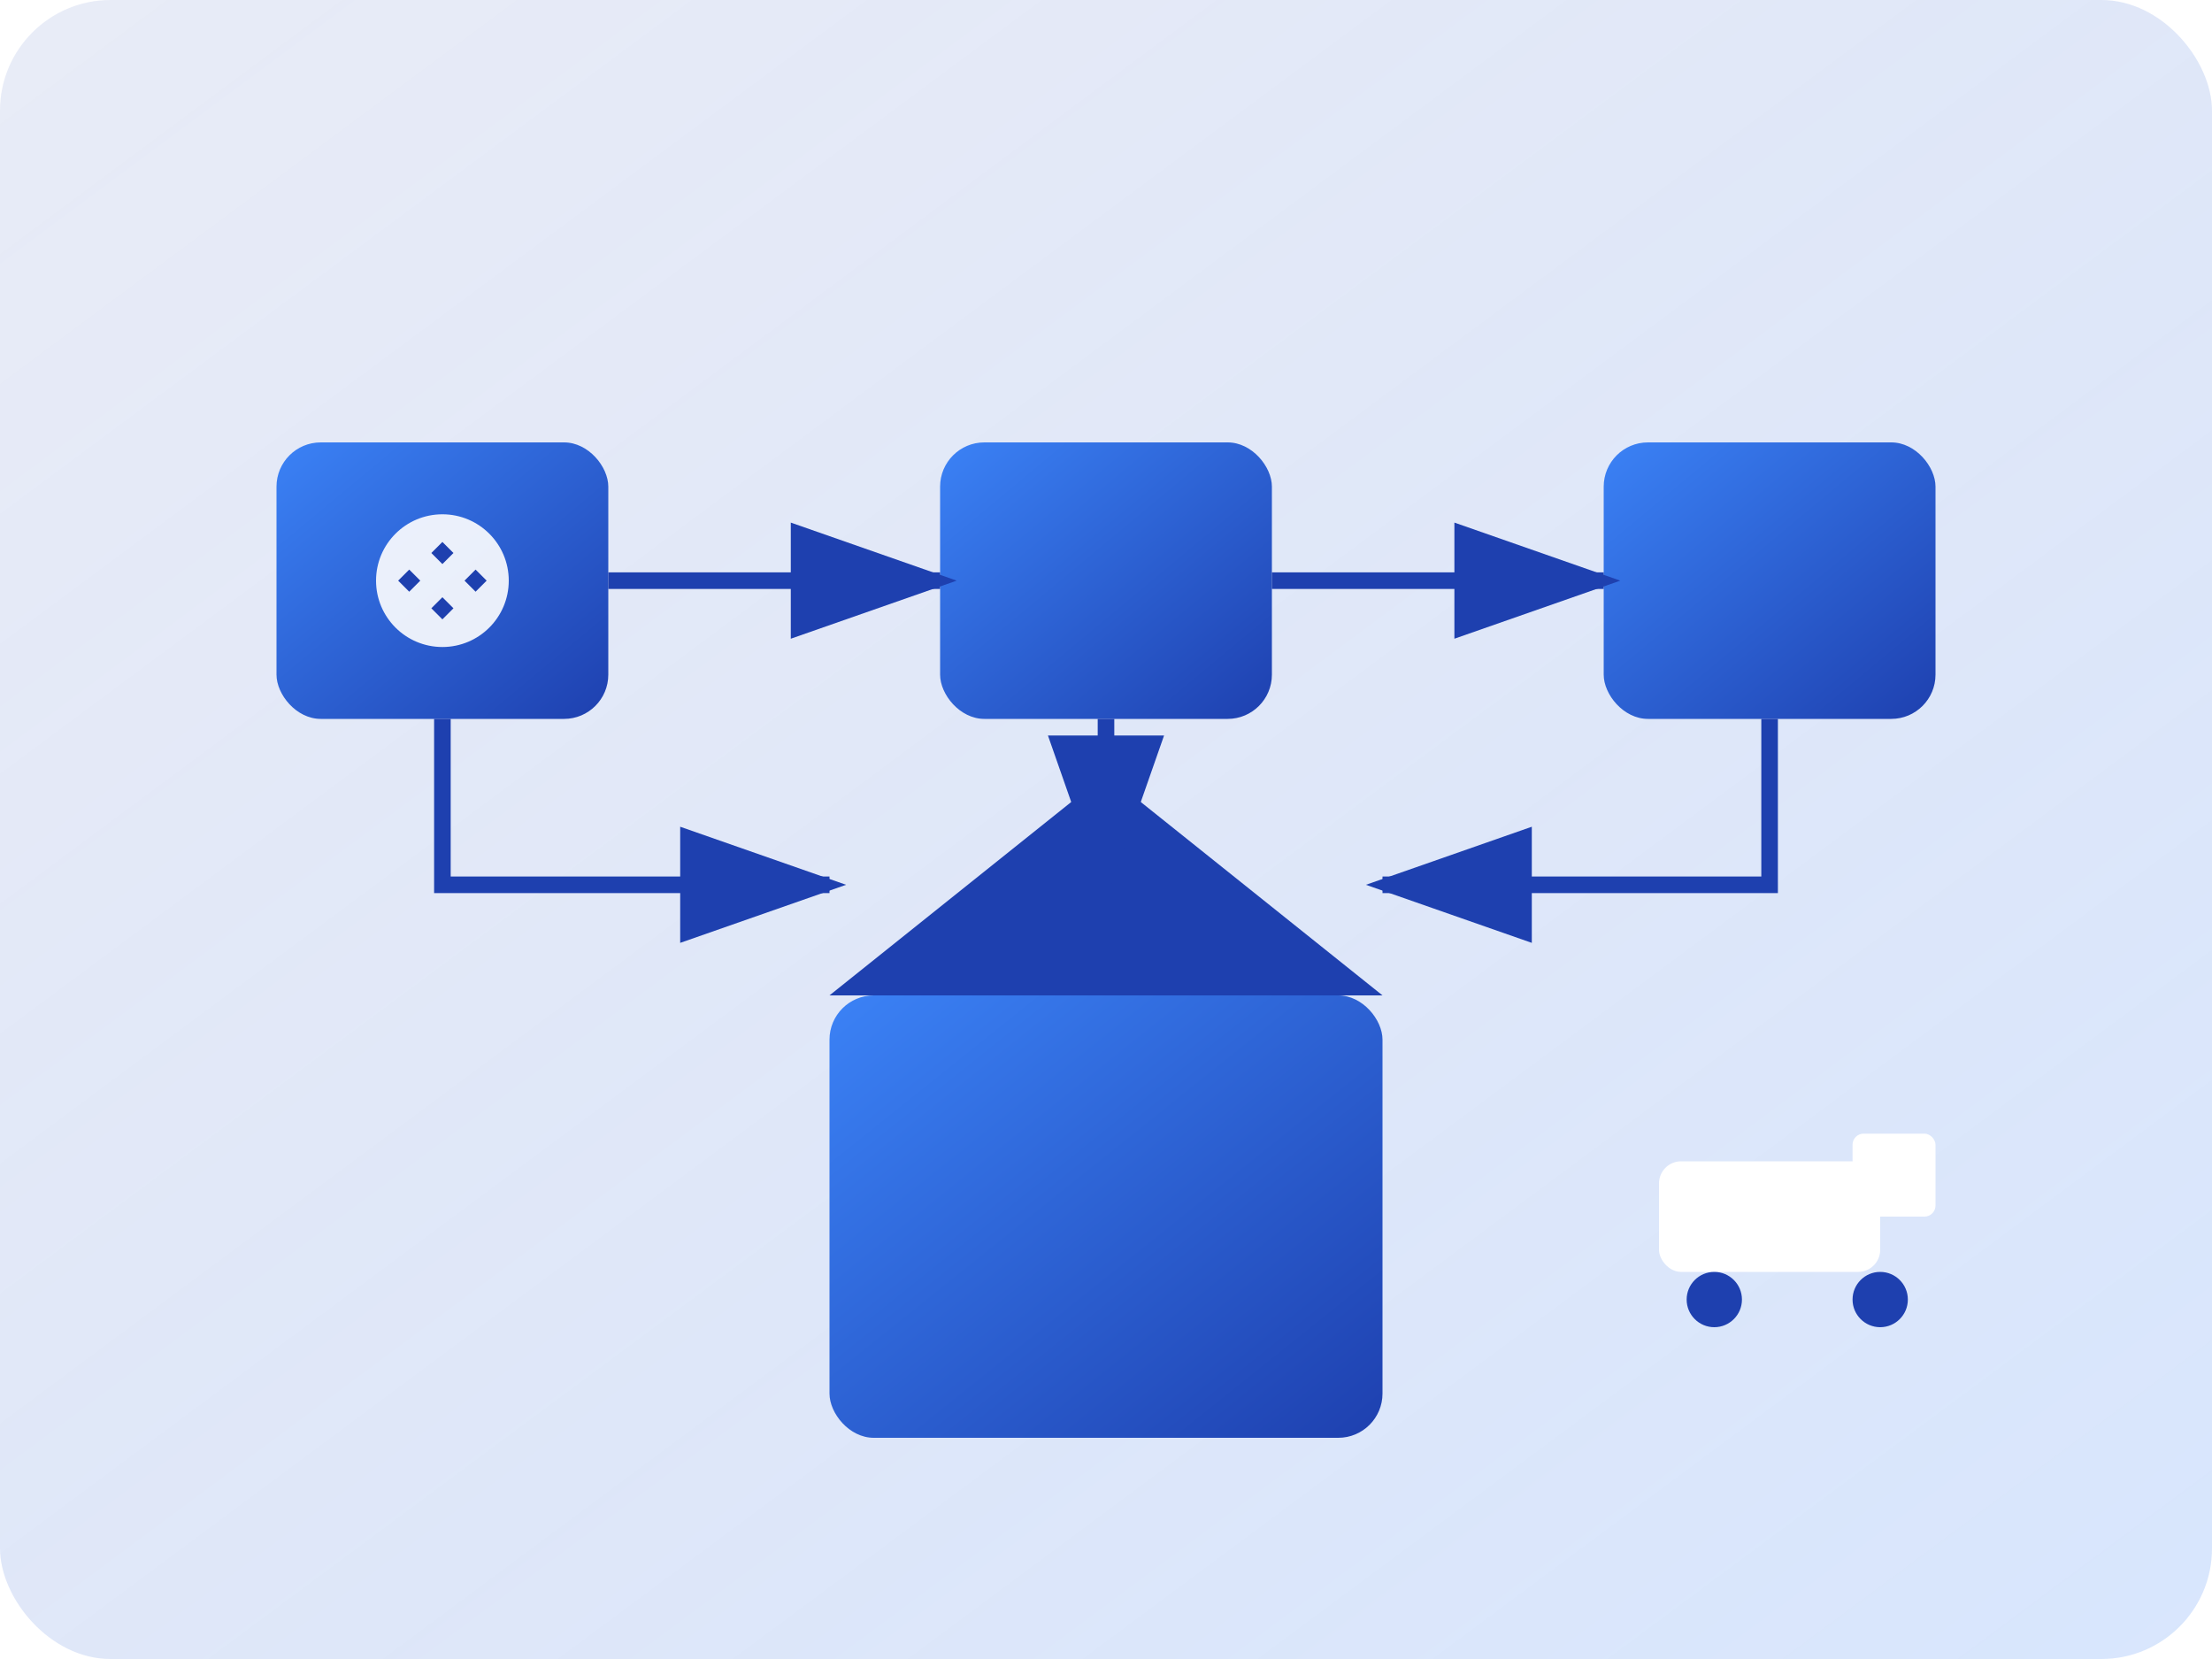 <svg width="400" height="300" viewBox="0 0 400 300" fill="none" xmlns="http://www.w3.org/2000/svg">
  <!-- Background gradient -->
  <defs>
    <linearGradient id="procurementGradient" x1="0%" y1="0%" x2="100%" y2="100%">
      <stop offset="0%" style="stop-color:#1e40af;stop-opacity:0.1" />
      <stop offset="100%" style="stop-color:#3b82f6;stop-opacity:0.2" />
    </linearGradient>
    <linearGradient id="boxGradient" x1="0%" y1="0%" x2="100%" y2="100%">
      <stop offset="0%" style="stop-color:#3b82f6;stop-opacity:1" />
      <stop offset="100%" style="stop-color:#1e40af;stop-opacity:1" />
    </linearGradient>
  </defs>
  
  <!-- Background -->
  <rect width="400" height="300" fill="url(#procurementGradient)" rx="20"/>
  
  <!-- Supply chain boxes -->
  <rect x="50" y="80" width="60" height="50" fill="url(#boxGradient)" rx="8"/>
  <rect x="170" y="80" width="60" height="50" fill="url(#boxGradient)" rx="8"/>
  <rect x="290" y="80" width="60" height="50" fill="url(#boxGradient)" rx="8"/>
  
  <!-- Warehouse/Storage -->
  <rect x="150" y="180" width="100" height="80" fill="url(#boxGradient)" rx="8"/>
  <polygon points="150,180 200,140 250,180" fill="#1e40af"/>
  
  <!-- Supply chain arrows -->
  <path d="M110 105 L170 105" stroke="#1e40af" stroke-width="3" marker-end="url(#arrowhead)"/>
  <path d="M230 105 L290 105" stroke="#1e40af" stroke-width="3" marker-end="url(#arrowhead)"/>
  
  <!-- Vertical arrows to warehouse -->
  <path d="M80 130 L80 160 L150 160" stroke="#1e40af" stroke-width="3" marker-end="url(#arrowhead)"/>
  <path d="M200 130 L200 160" stroke="#1e40af" stroke-width="3" marker-end="url(#arrowhead)"/>
  <path d="M320 130 L320 160 L250 160" stroke="#1e40af" stroke-width="3" marker-end="url(#arrowhead)"/>
  
  <!-- Arrow marker definition -->
  <defs>
    <marker id="arrowhead" markerWidth="10" markerHeight="7" refX="9" refY="3.5" orient="auto">
      <polygon points="0 0, 10 3.5, 0 7" fill="#1e40af"/>
    </marker>
  </defs>
  
  <!-- Gear icons for optimization -->
  <g transform="translate(60,90)">
    <circle cx="20" cy="15" r="12" fill="white" opacity="0.9"/>
    <path d="M20,8 L22,10 L20,12 L18,10 Z M28,15 L26,13 L24,15 L26,17 Z M20,22 L18,20 L20,18 L22,20 Z M12,15 L14,17 L16,15 L14,13 Z" fill="#1e40af"/>
  </g>
  
  <!-- Truck icon -->
  <g transform="translate(300,200)">
    <rect x="0" y="10" width="40" height="20" fill="white" rx="4"/>
    <rect x="35" y="5" width="15" height="15" fill="white" rx="2"/>
    <circle cx="10" cy="35" r="5" fill="#1e40af"/>
    <circle cx="40" cy="35" r="5" fill="#1e40af"/>
  </g>
  
</svg>
